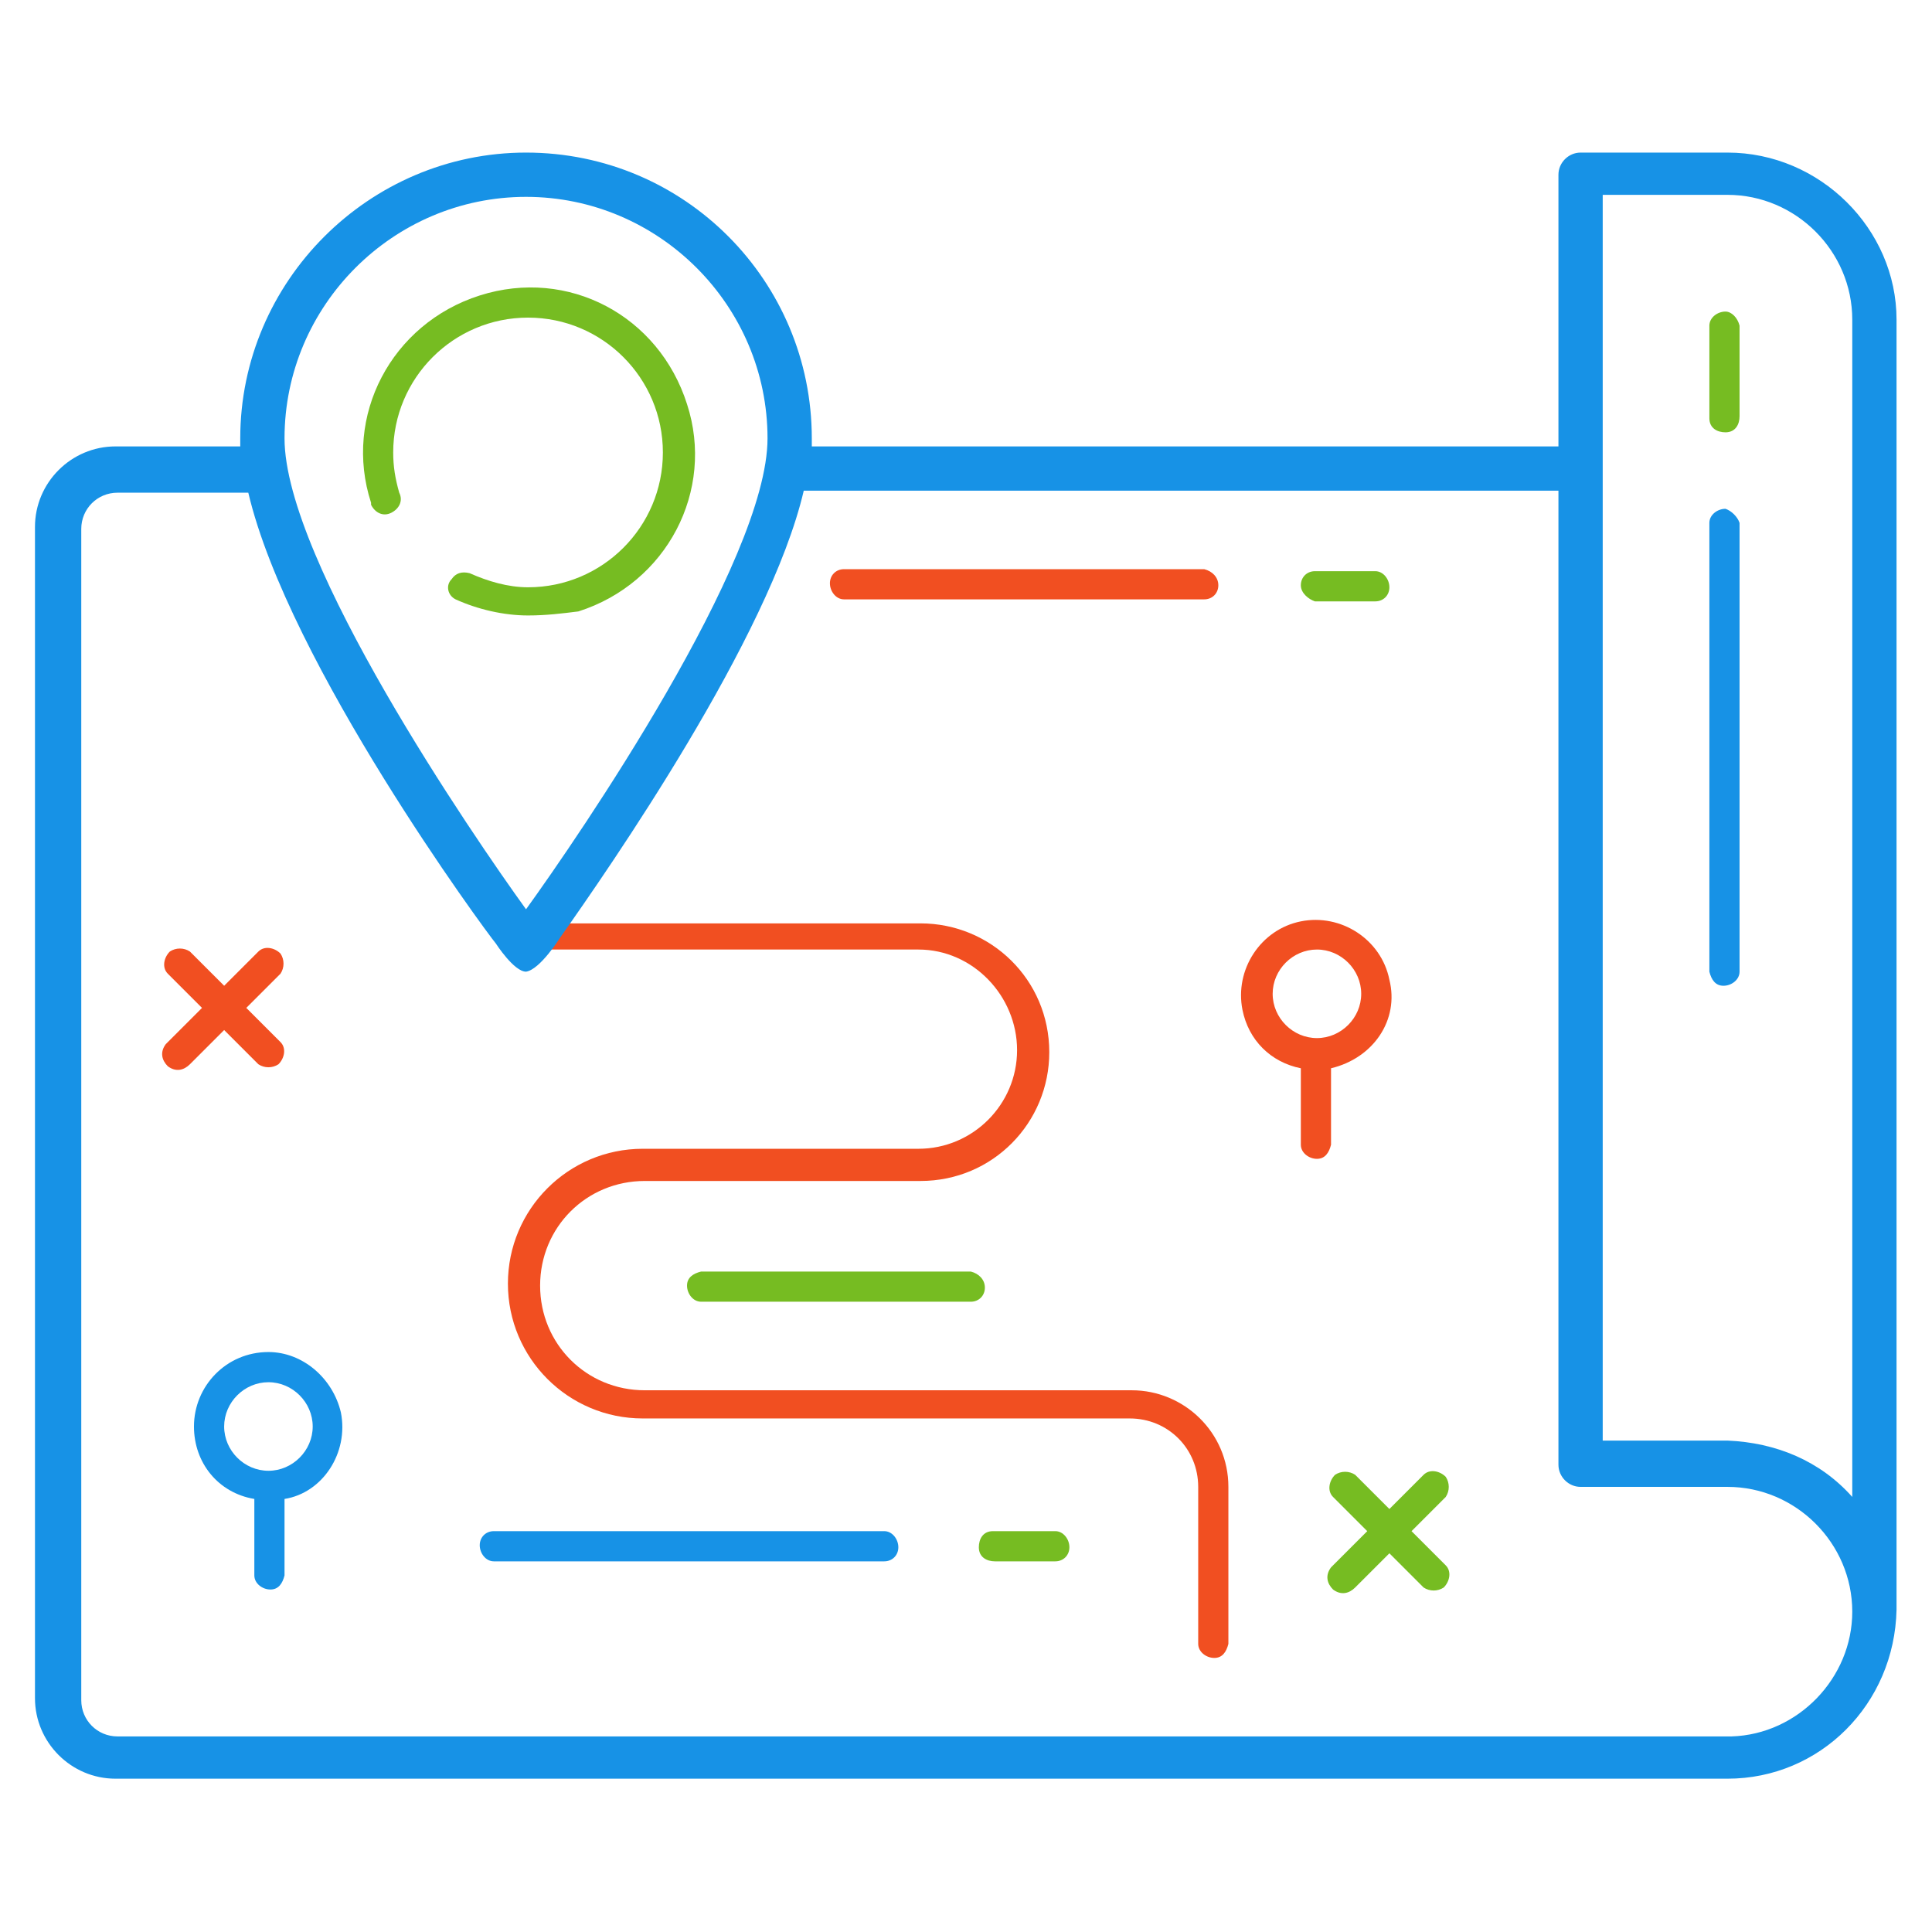 <?xml version="1.0" encoding="utf-8"?>
<!-- Generator: Adobe Illustrator 24.3.0, SVG Export Plug-In . SVG Version: 6.00 Build 0)  -->
<svg version="1.1" id="Layer_1" xmlns="http://www.w3.org/2000/svg" xmlns:xlink="http://www.w3.org/1999/xlink" x="0px" y="0px"
	 viewBox="0 0 96 96" style="enable-background:new 0 0 96 96;" xml:space="preserve">
<style type="text/css">
	.st0{fill:#F14F21;}
	.st1{fill:#1792E6;}
	.st2{fill:#76BC22;}
</style>
<g id="Group_195" transform="translate(-355.762 -684.718)">
	<path id="Path_941" class="st0" d="M381.6,731.9h19.8c2.7,0,4.9,2.3,4.9,5c0,2.7-2.2,4.9-4.9,4.9h-13.7c-3.7,0-6.7,3-6.7,6.7
		s3,6.7,6.7,6.7h24.2c1.9,0,3.4,1.5,3.4,3.4v7.8c0,0.4,0.4,0.7,0.8,0.7c0.4,0,0.6-0.3,0.7-0.7v-7.8c0-2.7-2.2-4.8-4.8-4.8
		c0,0,0,0,0,0h-24.2c-2.9,0-5.2-2.3-5.2-5.2c0-2.9,2.3-5.2,5.2-5.2h13.7c3.6,0,6.4-2.9,6.4-6.4c0-3.6-2.9-6.4-6.4-6.4h-18.2"/>
	<path id="Path_943" class="st1" d="M441.6,692.3h-7.3c-0.6,0-1.1,0.5-1.1,1.1v13.5h-37.1c0-0.1,0-0.3,0-0.4
		c0-7.8-6.3-14.2-14.2-14.2l0,0c-7.8,0-14.2,6.4-14.2,14.2c0,0.1,0,0.2,0,0.4h-6.2c-2.2,0-4,1.8-4,4v58.2c0,2.2,1.8,4,4,4h80.1
		c4.6,0,8.3-3.7,8.4-8.4v-64.1C450,696.1,446.2,692.3,441.6,692.3z M383.6,731.3c2.4-3.4,10.4-14.9,12.1-22.2h37.5v48.4
		c0,0.6,0.5,1.1,1.1,1.1h7.3c3.4,0,6.2,2.8,6.2,6.2c0,3.3-2.7,6.1-6,6.2h-80.2c-1,0-1.8-0.8-1.8-1.8v-58.2c0-1,0.8-1.8,1.8-1.8h6.5
		c2,8.5,11.8,21.8,12.3,22.4c0,0,0.9,1.4,1.5,1.4C382.6,732.9,383.6,731.3,383.6,731.3L383.6,731.3z M447.8,759.1
		c-1.6-1.8-3.8-2.7-6.2-2.8h-6.2v-61.9h6.2c3.4,0,6.2,2.8,6.2,6.2V759.1z M381.9,694.5c6.6,0,12,5.4,12,12c0,6.1-9.4,19.8-12,23.4
		c-2.6-3.6-12-17.3-12-23.4C369.9,699.9,375.3,694.5,381.9,694.5z"/>
	<path id="Path_944" class="st2" d="M442.2,700.9v4.5c0,0.4-0.2,0.8-0.7,0.8c-0.4,0-0.8-0.2-0.8-0.7c0,0,0-0.1,0-0.1v-4.5
		c0-0.4,0.4-0.7,0.8-0.7C441.8,700.2,442.1,700.5,442.2,700.9C442.2,700.9,442.2,700.9,442.2,700.9z"/>
	<path id="Path_945" class="st1" d="M442.2,710.7v22.3c0,0.4-0.4,0.7-0.8,0.7c-0.4,0-0.6-0.3-0.7-0.7v-22.3c0-0.4,0.4-0.7,0.8-0.7
		C441.8,710.1,442.1,710.4,442.2,710.7L442.2,710.7z"/>
	<path id="Path_946" class="st2" d="M382,715.3c-1.2,0-2.5-0.3-3.6-0.8c-0.4-0.2-0.5-0.7-0.2-1c0.2-0.3,0.5-0.4,0.9-0.3l0,0
		c0.9,0.4,1.9,0.7,2.9,0.7c3.7,0,6.7-3,6.7-6.7c0-3.7-3-6.7-6.7-6.7c-3.7,0-6.7,3-6.7,6.7c0,0.7,0.1,1.3,0.3,2c0.2,0.4,0,0.8-0.4,1
		c-0.4,0.2-0.8,0-1-0.4c0,0,0-0.1,0-0.1c-1.4-4.3,1-8.9,5.4-10.3s8.9,1,10.3,5.4c1.4,4.3-1,8.9-5.4,10.3
		C383.7,715.2,382.9,715.3,382,715.3L382,715.3z"/>
	<path id="Path_947" class="st0" d="M424.8,733.4c-0.4-2-2.4-3.3-4.4-2.9c-2,0.4-3.3,2.4-2.9,4.4c0.3,1.5,1.4,2.6,2.9,2.9v3.8
		c0,0.4,0.4,0.7,0.8,0.7c0.4,0,0.6-0.3,0.7-0.7v-3.8C424,737.3,425.3,735.4,424.8,733.4C424.8,733.4,424.8,733.4,424.8,733.4z
		 M421.2,736.3c-1.2,0-2.2-1-2.2-2.2l0,0c0-1.2,1-2.2,2.2-2.2c1.2,0,2.2,1,2.2,2.2C423.4,735.3,422.4,736.3,421.2,736.3L421.2,736.3
		z"/>
	<path id="Path_948" class="st1" d="M372.7,754.9c-0.4-1.7-1.9-3-3.6-3l0,0c-2.1,0-3.7,1.7-3.7,3.7c0,1.8,1.2,3.3,3,3.6v3.8
		c0,0.4,0.4,0.7,0.8,0.7c0.4,0,0.6-0.3,0.7-0.7v-3.8C371.8,758.9,373.1,756.9,372.7,754.9C372.7,754.9,372.7,754.9,372.7,754.9z
		 M369.1,757.8L369.1,757.8c-1.2,0-2.2-1-2.2-2.2c0-1.2,1-2.2,2.2-2.2c1.2,0,2.2,1,2.2,2.2C371.3,756.8,370.3,757.8,369.1,757.8
		C369.1,757.8,369.1,757.8,369.1,757.8L369.1,757.8z"/>
	<path id="Path_949" class="st0" d="M366.9,735.9l-1.7,1.7c-0.3,0.3-0.7,0.4-1.1,0.1c-0.3-0.3-0.4-0.7-0.1-1.1c0,0,0.1-0.1,0.1-0.1
		l1.7-1.7l-1.7-1.7c-0.3-0.3-0.2-0.8,0.1-1.1c0.3-0.2,0.7-0.2,1,0l1.7,1.7l1.7-1.7c0.3-0.3,0.8-0.2,1.1,0.1c0.2,0.3,0.2,0.7,0,1
		l-1.7,1.7l1.7,1.7c0.3,0.3,0.2,0.8-0.1,1.1c-0.3,0.2-0.7,0.2-1,0L366.9,735.9z"/>
	<path id="Path_950" class="st2" d="M427.6,759.1l-1.7,1.7l1.7,1.7c0.3,0.3,0.2,0.8-0.1,1.1c-0.3,0.2-0.7,0.2-1,0l-1.7-1.7l-1.7,1.7
		c-0.3,0.3-0.7,0.4-1.1,0.1c-0.3-0.3-0.4-0.7-0.1-1.1c0,0,0.1-0.1,0.1-0.1l1.7-1.7l-1.7-1.7c-0.3-0.3-0.2-0.8,0.1-1.1
		c0.3-0.2,0.7-0.2,1,0l1.7,1.7l1.7-1.7c0.3-0.3,0.8-0.2,1.1,0.1C427.8,758.4,427.8,758.8,427.6,759.1L427.6,759.1z"/>
	<path id="Path_951" class="st1" d="M400.4,761.6c0,0.4-0.3,0.7-0.7,0.7h-19.4c-0.4,0-0.7-0.4-0.7-0.8c0-0.4,0.3-0.7,0.7-0.7h19.4
		C400.1,760.8,400.4,761.2,400.4,761.6z"/>
	<path id="Path_952" class="st2" d="M408.9,761.6c0,0.4-0.3,0.7-0.7,0.7h-3c-0.4,0-0.8-0.2-0.8-0.7c0-0.4,0.2-0.8,0.7-0.8
		c0,0,0.1,0,0.1,0h3C408.6,760.8,408.9,761.2,408.9,761.6L408.9,761.6z"/>
	<path id="Path_953" class="st2" d="M404.7,748.7c0,0.4-0.3,0.7-0.7,0.7h-13.4c-0.4,0-0.7-0.4-0.7-0.8c0-0.4,0.3-0.6,0.7-0.7h13.4
		C404.4,748,404.7,748.3,404.7,748.7L404.7,748.7L404.7,748.7z"/>
	<path id="Path_954" class="st0" d="M416.3,713.8c0,0.4-0.3,0.7-0.7,0.7h-17.9c-0.4,0-0.7-0.4-0.7-0.8c0-0.4,0.3-0.7,0.7-0.7h17.9
		C416,713.1,416.3,713.4,416.3,713.8z"/>
	<path id="Path_955" class="st2" d="M420.4,713.8c0-0.4,0.3-0.7,0.7-0.7h3c0.4,0,0.7,0.4,0.7,0.8c0,0.4-0.3,0.7-0.7,0.7h-3
		C420.8,714.5,420.4,714.2,420.4,713.8z"/>
</g>
</svg>
